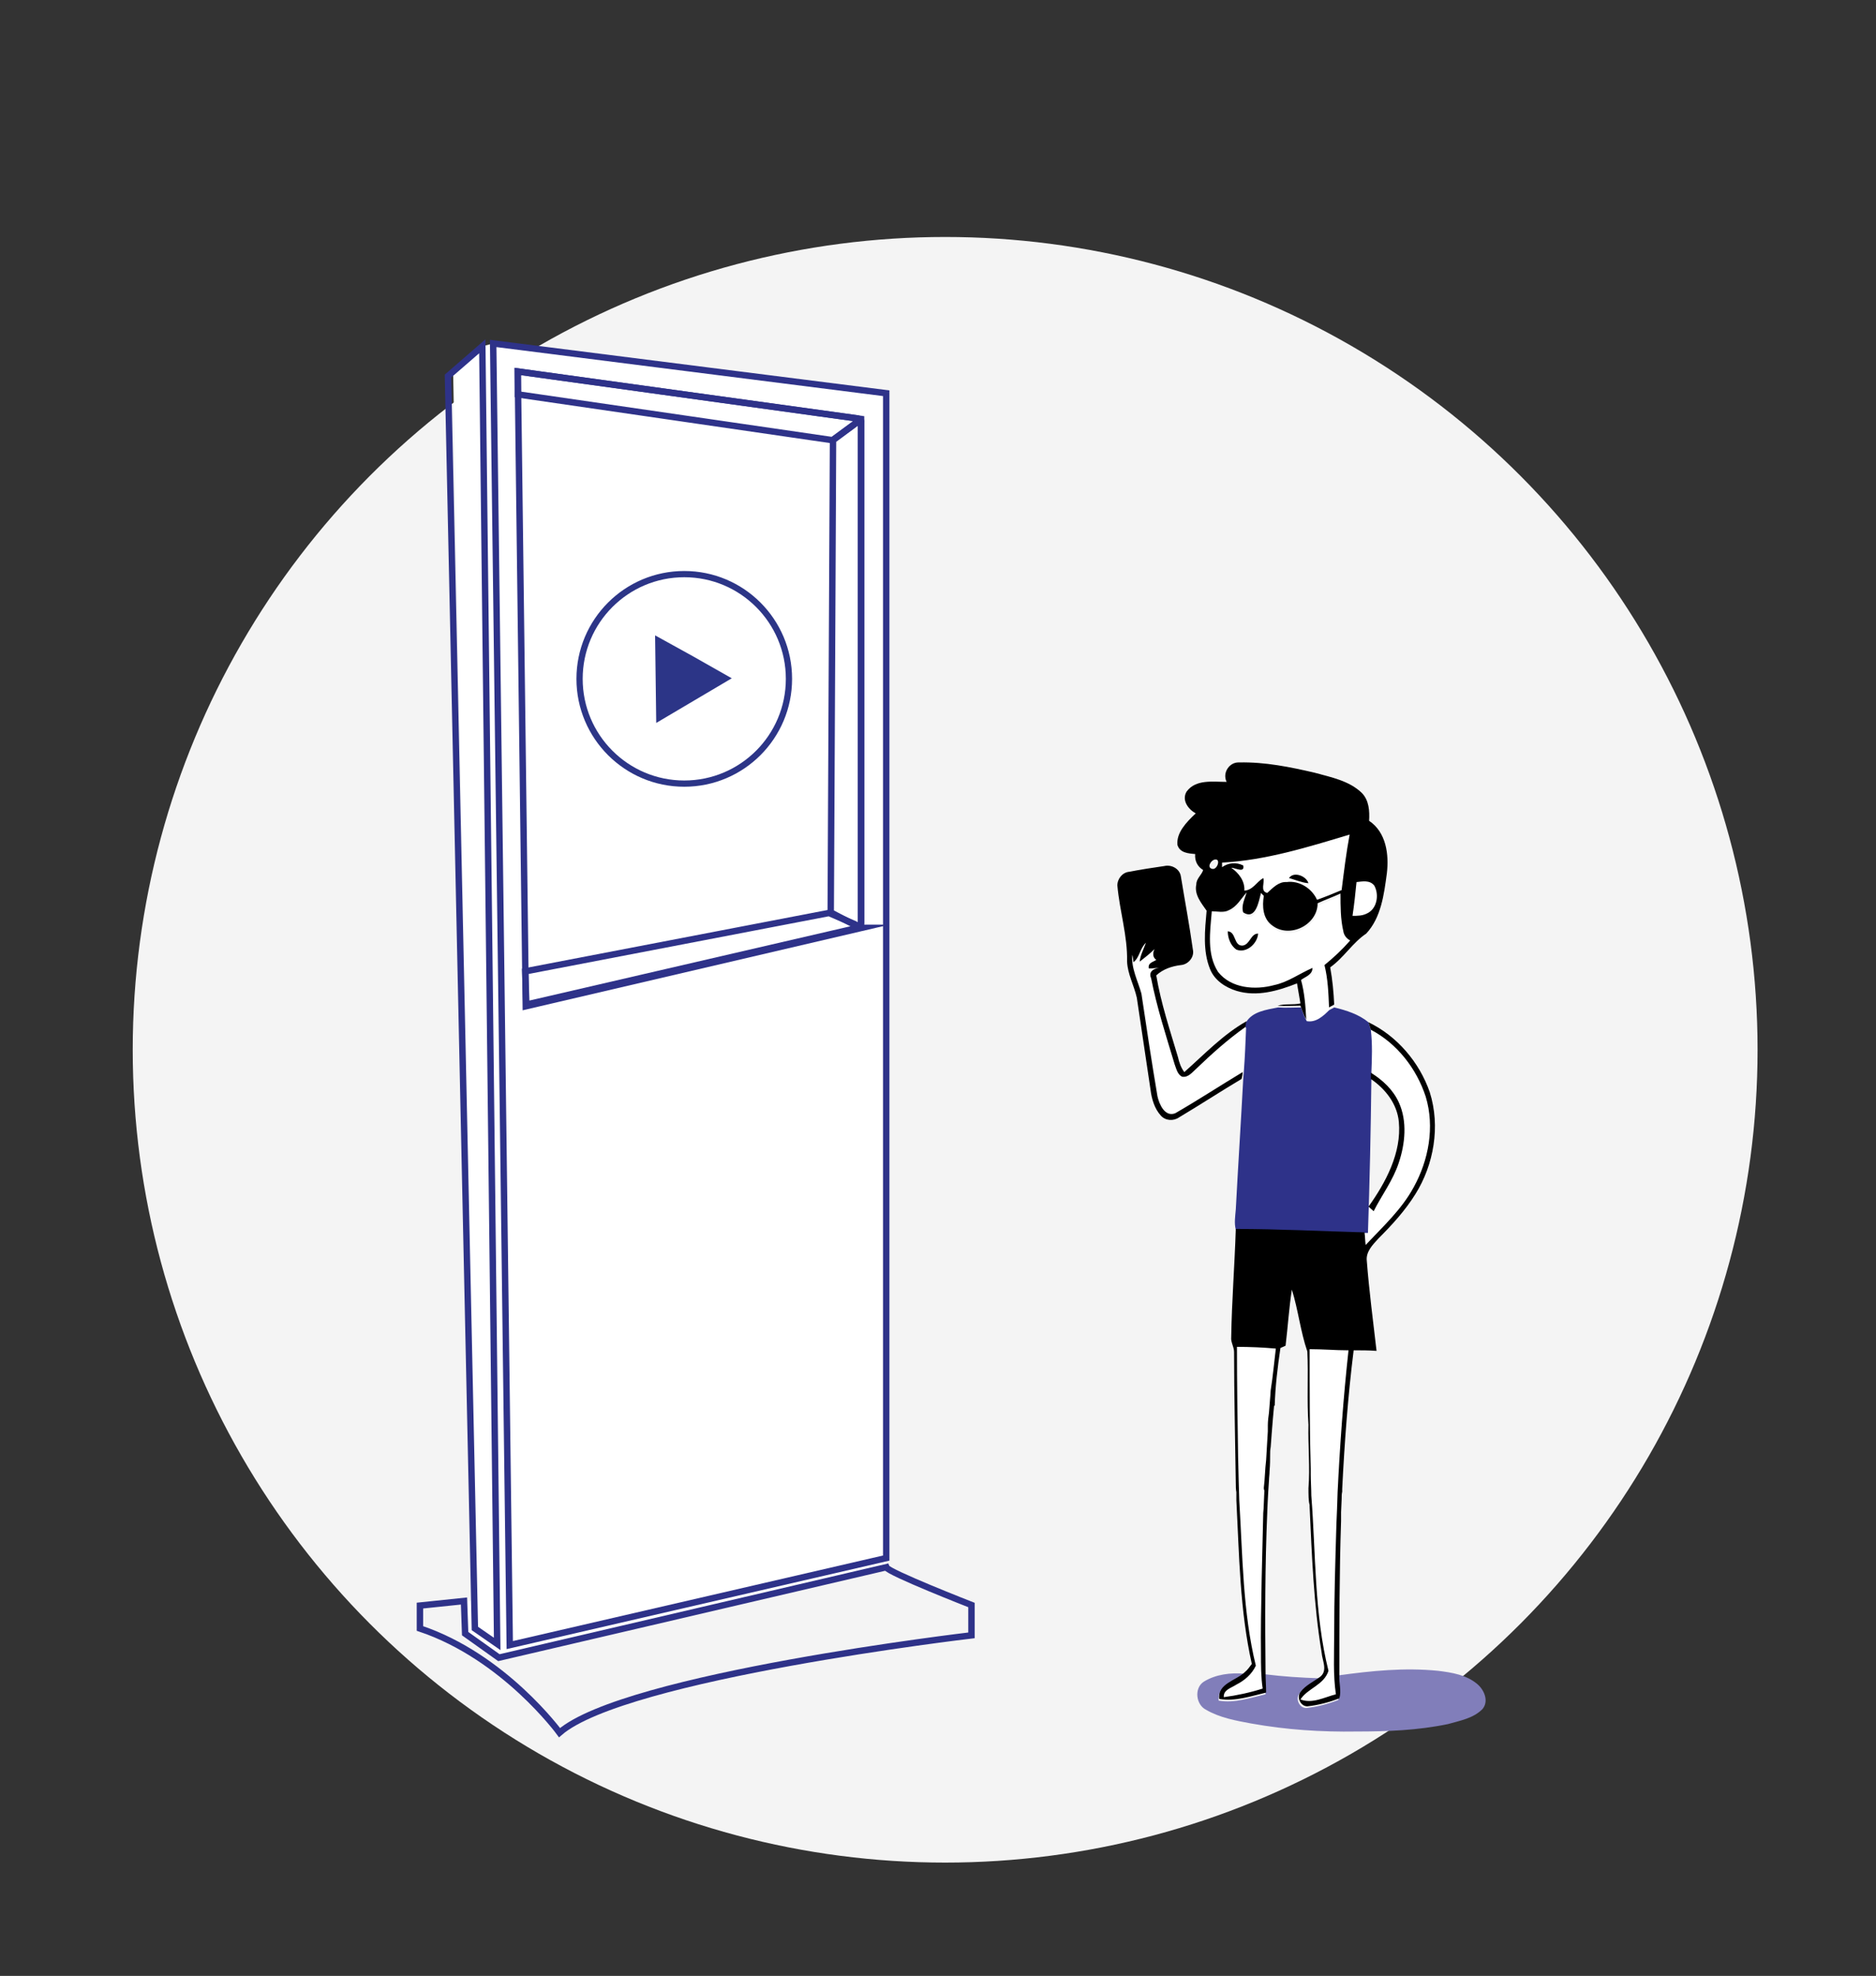 <?xml version="1.0" encoding="utf-8"?>
<!-- Generator: Adobe Illustrator 24.1.2, SVG Export Plug-In . SVG Version: 6.00 Build 0)  -->
<svg version="1.1" id="Capa_1" xmlns="http://www.w3.org/2000/svg" xmlns:xlink="http://www.w3.org/1999/xlink" x="0px" y="0px"
	 viewBox="0 0 327.9 345.2" style="enable-background:new 0 0 327.9 345.2;" xml:space="preserve">
<rect x="0" y="0" width="327.9" height="345.2" fill="#333333" stroke="none"/>
<style type="text/css">
	.st0{fill:#F4F4F4;}
	.st1{fill:#FFFFFF;}
	.st2{fill:#2E3289;}
	.st3{fill:none;stroke:#2E3289;stroke-width:1.122;stroke-miterlimit:10;}
	.st4{fill:none;stroke:#2C3587;stroke-width:1.09;stroke-miterlimit:10;}
	.st5{fill:#2C3587;}
	.st6{fill:#817EBA;}
</style>
<circle class="st0" cx="165.2" cy="183.4" r="142"/>
<g>
	<polygon class="st1" points="83.7,61.1 84.3,60.5 86.2,60 154.9,68.7 154.9,272.2 154.9,273.8 87.2,289.7 81.9,286.2 81.6,279.9 
		83.2,279.3 79.2,64.9 	"/>
	<g>
		<g>
			<path class="st2" d="M169.7,135"/>
			<g>
				<path class="st3" d="M86.2,60l2.9,227.4l65.8-15.2V68.7L86.2,60z M150.6,162.1l-58.7,13.7L90.5,64.9l60,8.3V162.1z"/>
				<path class="st3" d="M154.9,273.8c0.3,0.9,14.9,6.6,14.9,6.6v5.3c0,0-60.6,7.1-72,17c0,0-9.7-13.3-24.4-18.2v-4l7.7-0.8l0.2,5.7
					l5.9,4.2L154.9,273.8z"/>
				<polygon class="st3" points="84.3,60.5 78.3,65.7 83,284.5 86.9,287.2 				"/>
			</g>
			<path class="st3" d="M150.2,73.5l-4.6,3.4l-0.4,82.5l4.4,2.3c0.4,0.2,0.9-0.1,0.9-0.6l0-87.4C150.6,73.5,150.3,73.3,150.2,73.5z"
				/>
			<path class="st3" d="M90.5,64.9l59.4,8.2c0.2,0,0.3,0.3,0.1,0.5l-4.5,3.3l-55-8L90.5,64.9z"/>
			<path class="st3" d="M149.5,162.2l-57.5,13.3l-0.2-5.8l53.1-10.2l4.6,2C149.9,161.7,149.9,162.2,149.5,162.2z"/>
		</g>
		<g>
			<circle class="st4" cx="119.6" cy="118.6" r="18.3"/>
			<polygon class="st5" points="114.6,118.6 114.5,111 121.2,114.7 127.9,118.5 121.3,122.4 114.7,126.3 			"/>
		</g>
	</g>
	<g>
		<path class="st1" d="M239.7,210.9c0,0,13.1-16.7-1.2-23.4v-8.8c0,0,19.7,9.8,8.2,30.1c0,0-7.7,10.3-9.1,10.7l-0.2-6.6L239.7,210.9
			z"/>
		<g>
			<g>
				<g>
					<path class="st1" d="M213.6,150.7c7.6-0.4,15-2.7,22.3-4.9c-0.6,3.2-1,6.5-1.4,9.7c-1.4,0.6-2.9,1.2-4.3,1.7
						c-0.9-2-3.1-3.4-5.3-3.1c-1.4-0.1-2.4,1-3.4,1.9c-1.3-0.3-0.4-1.8-0.7-2.6c-1.2,0.7-1.8,2.1-3.3,2.2c0.1-1.7-1-3.1-2.3-4
						c0.7,0,2.4,1,2.1-0.4c-1.2-0.6-2.6-0.5-3.7,0.3C213.6,151.4,213.6,150.9,213.6,150.7z M225.3,153.4c1.1,0.3,2.2,0.8,3.4,0.9
						C228.3,153,226.1,152.2,225.3,153.4z"/>
				</g>
				<path class="st1" d="M237.1,154.1c1-0.1,2.3-0.4,3.1,0.6c0.9,1.6,0.5,4.1-1.3,4.9c-0.8,0.4-1.6,0.4-2.5,0.4
					C236.7,158,236.9,156.1,237.1,154.1z"/>
				<g>
					<path class="st1" d="M218,156.3c-0.3,1.1-1,2.3-0.6,3.5c2.2,1.4,2.7-1.9,3.1-3.4c0.1,0.1,0.3,0.3,0.5,0.5
						c-0.3,1.8-0.2,4,1.5,5.2c3,2.3,7.9-0.1,7.9-3.9c1.3-0.6,2.7-1.1,4-1.7c0,2.2,0,4.5,0.5,6.6c0.1,0.7,0.6,1.3,1.2,1.6
						c-1.4,1.6-2.9,3-4.5,4.3c0.6,2.4,0.7,4.9,0.8,7.4c-1.1,1.1-2.3,2.2-3.9,1.9c-0.1-2.3-0.3-4.7-0.9-6.9c0.8-0.6,2-0.9,2-2.1
						c-2.3,1-4.3,2.5-6.7,3c-3.3,0.9-7.5,0.6-9.8-2.3c-2-3.1-1.4-7-1.1-10.6c1,0,2.1,0.3,3-0.2C216.3,158.8,217,157.4,218,156.3z
						 M214.6,162.7c0,1.2,0.5,2.5,1.5,3.2c1.8,0.7,3.7-1.1,3.8-2.8c-1.3,0-1.4,1.9-2.7,2.1C215.6,165.2,216.1,162.8,214.6,162.7z"/>
				</g>
				<path class="st1" d="M198.2,168.1c1.1-0.8,1.1-2.4,2.2-3.4c-0.4,1.1-1,2.2-1.1,3.3c0.9-0.7,1.8-1.4,2.6-2.2
					c-0.3,0.6-0.4,1.4,0.3,1.9c-0.6,0.4-1.5,0.5-1.3,1.5c0.6,0,1.2-0.1,1.8-0.1c-1,0.1-1.9,0.7-1.4,1.8c1,5.1,2.6,10,4.1,15
					c0.3,0.8,0.5,1.8,1.3,2.2c1.1,0.2,1.8-0.8,2.5-1.4c2.7-2.6,5.5-5.1,8.6-7.3c-0.1,2.6-0.2,5.1-0.4,7.7c-4,2.4-7.8,4.9-11.8,7.2
					c-1.8,0.7-2.8-1.6-3.1-3c-1-5.9-1.9-11.9-2.8-17.9c-0.6-2.2-1.8-4.4-1.6-6.8C198,167.2,198.1,167.8,198.2,168.1z"/>
				<path class="st1" d="M216.3,235.3c2.3,0,4.5,0.1,6.8,0.3c-0.4,2.5-0.6,4.9-0.9,7.4c-0.2,1-0.2,2-0.2,3c-0.1,1-0.2,2.1-0.3,3.1
					c-0.3,1.7-0.3,3.4-0.2,5.1c-0.3,1.9-0.3,3.9-0.5,5.8c-0.1,0.8-0.1,1.6,0,2.4c-0.4,8.8-0.5,17.7-0.5,26.5c0,2.1,0,4.2,0.3,6.2
					c-2.2,0.7-4.5,1.2-6.8,1.5c-0.1-1.3,1.3-1.6,2.2-2.2c1.4-0.7,2.7-1.8,3.4-3.3c-2.5-10.2-2.3-20.8-3-31.3c-0.1-1.4,0-2.8,0-4.1
					C216.3,248.8,216.2,242,216.3,235.3z"/>
				<path class="st1" d="M229,235.8c2.3,0,4.5,0.2,6.8,0.2c-1,8.2-1.6,16.5-2.1,24.7c-0.1,0.9-0.1,1.8-0.1,2.7
					c-0.3,7.5-0.5,14.9-0.5,22.4c0,3.4-0.2,6.9,0.3,10.3c-2,0.5-4.1,1.7-6.2,0.9c1.3-2,4.1-2.5,4.9-5c-2.5-10.2-2.2-20.9-3.1-31.3
					c0.1-1.3,0.1-2.6,0-3.9C229,249.7,229,242.8,229,235.8z"/>
			</g>
			<g>
				<path class="st2" d="M217.8,178.6c1.1-1.9,3.6-2.2,5.6-2.6c1.3,0.1,2.7,0,4,0c0.3,0.8,0.6,1.7,1,2.4c1.6,0.3,2.9-0.9,3.9-1.9
					c0.3-0.2,0.6-0.3,0.9-0.5c2.1,0.5,4.3,1.2,6,2.6c0.1,0.4,0.3,0.9,0.4,1.3c0.3,2.5,0.2,5,0.1,7.5c0,0.3,0,0.8,0,1.1
					c-0.1,9-0.3,17.9-0.6,26.9l-0.6,0c-7.5-0.2-15-0.6-22.5-0.6c-0.3-1.1-0.1-2.3,0-3.5c0.4-7.6,0.9-15.2,1.3-22.8
					c0-0.3,0.1-0.9,0.1-1.2c0.2-2.6,0.3-5.1,0.4-7.7C217.6,179.4,217.7,178.8,217.8,178.6z"/>
			</g>
			<g>
				<path class="st6" d="M233.9,292.7c5.8-0.8,11.6-1.4,17.5-0.8c2.4,0.3,4.9,0.7,6.8,2.3c1.2,1,2.1,3,0.9,4.4c-1.6,1.6-3.9,2-6,2.6
					c-5.3,1.1-10.6,1.3-16,1.3c-6.1,0.1-12.3-0.3-18.4-1.4c-2.7-0.5-5.5-1-7.9-2.4c-1.8-0.9-2.1-3.8-0.4-4.9
					c2.1-1.3,4.7-1.6,7.1-1.4c-1.5,1.5-4.8,2-4.5,4.7c2.8,0.5,5.6-0.5,8.2-1.1c0-1.2-0.1-2.3-0.1-3.5c3.2,0.4,6.3,0.6,9.5,0.7
					c-1.2,0.9-2.6,1.5-3.5,2.7c-0.7,0.9,0,2.5,1.2,2.5c1.9-0.2,3.8-0.7,5.6-1.4C234.3,295.5,233.8,294.1,233.9,292.7z"/>
			</g>
			<g>
				<path d="M205.8,147.6c0.4,1.4,1.9,1.5,3.1,1.6c-0.1,1.2,0.4,2.2,1.4,2.8c-0.3,0.9-1.2,1.5-1.2,2.5c-0.4,1.8,0.9,3.3,1.8,4.6
					c-0.3,3.4-0.7,7,0.6,10.2c0.8,2,2.7,3.2,4.6,3.8c3.6,1.1,7.3,0,10.6-1.3c0.2,1.2,0.4,2.4,0.6,3.5c-1.3,0.3-2.7,0-4,0.4
					c1.3,0.1,2.7,0,4,0c0.3,0.8,0.6,1.7,1,2.4c-0.1-2.3-0.3-4.7-0.9-6.9c0.8-0.6,2-0.9,2-2.1c-2.3,1-4.3,2.5-6.7,3
					c-3.3,0.9-7.5,0.6-9.8-2.3c-2-3.1-1.4-7-1.1-10.6c1,0,2.1,0.3,3-0.2c1.4-0.6,2.1-2,3.1-3.1c-0.3,1.1-1,2.3-0.6,3.5
					c2.2,1.4,2.7-1.9,3.1-3.4c0.1,0.1,0.3,0.3,0.5,0.5c-0.3,1.8-0.2,4,1.5,5.2c3,2.3,7.9-0.1,7.9-3.9c1.3-0.6,2.7-1.1,4-1.7
					c0,2.2,0,4.5,0.5,6.6c0.1,0.7,0.6,1.3,1.2,1.6c-1.4,1.6-2.9,3-4.5,4.3c0.6,2.4,0.7,4.9,0.8,7.4c0.3-0.2,0.6-0.3,0.9-0.5
					c-0.1-2.2-0.3-4.3-0.7-6.5c2.4-1.7,3.9-4.3,6.3-5.9c2.6-2.8,3.1-6.8,3.6-10.5c0.4-3.3-0.1-7.2-3.1-9.2c0.1-1.7,0-3.6-1.3-4.9
					c-2.2-2.1-5.3-2.7-8.2-3.5c-4.3-1-8.7-1.9-13.2-1.8c-1.7-0.1-3,1.8-2.2,3.4c-2.4,0-5.4-0.5-7,1.7c-0.9,1.5,0.3,3.1,1.6,3.8
					C207.3,143.7,205.6,145.5,205.8,147.6z M237.1,154.1c1-0.1,2.3-0.4,3.1,0.6c0.9,1.6,0.5,4.1-1.3,4.9c-0.8,0.4-1.6,0.4-2.5,0.4
					C236.7,158,236.9,156.1,237.1,154.1z M213.6,150.7c7.6-0.4,15-2.7,22.3-4.9c-0.6,3.2-1,6.5-1.4,9.7c-1.4,0.6-2.9,1.2-4.3,1.7
					c-0.9-2-3.1-3.4-5.3-3.1c-1.4-0.1-2.4,1-3.4,1.9c-1.3-0.3-0.4-1.8-0.7-2.6c-1.2,0.7-1.8,2.1-3.3,2.2c0.1-1.7-1-3.1-2.3-4
					c0.7,0,2.4,1,2.1-0.4c-1.2-0.6-2.6-0.5-3.7,0.3C213.6,151.4,213.6,150.9,213.6,150.7z M212.2,150.2c1.3-0.4,0.6,1.8-0.3,1.6
					C210.9,151.6,211.6,150.4,212.2,150.2z"/>
				<path d="M217.2,187.3c-4,2.4-7.8,4.9-11.8,7.2c-1.8,0.7-2.8-1.6-3.1-3c-1-5.9-1.9-11.9-2.8-17.9c-0.6-2.2-1.8-4.4-1.6-6.8
					c0.1,0.3,0.2,1,0.2,1.3c1.1-0.8,1.1-2.4,2.2-3.4c-0.4,1.1-1,2.2-1.1,3.3c0.9-0.7,1.8-1.4,2.6-2.2c-0.3,0.6-0.4,1.4,0.3,1.9
					c-0.6,0.4-1.5,0.5-1.3,1.5c0.6,0,1.2-0.1,1.8-0.1c-1,0.1-1.9,0.7-1.4,1.8c1,5.1,2.6,10,4.1,15c0.3,0.8,0.5,1.8,1.3,2.2
					c1.1,0.2,1.8-0.8,2.5-1.4c2.7-2.6,5.5-5.1,8.6-7.3c0-0.3,0.1-0.8,0.2-1c-4.1,2.3-7.4,5.8-10.9,8.9c-0.6-0.8-0.9-1.7-1.1-2.6
					c-1.4-4.7-3-9.5-3.8-14.3c1.2-1.1,2.7-1.6,4.3-1.8c1.3-0.1,2.4-1.4,2.1-2.7c-0.6-4.3-1.4-8.5-2.1-12.8c-0.2-1.3-1.6-2.1-2.9-1.8
					c-2,0.3-4.1,0.6-6.1,1c-1.2,0.1-2.1,1.2-2.1,2.4c0.4,4.5,1.8,8.8,1.7,13.3c0.1,2.2,1.2,4.1,1.7,6.3c0.8,5.4,1.6,10.7,2.4,16.1
					c0.2,1.6,0.7,3.3,1.8,4.5c0.8,0.9,2.2,1,3.2,0.3c3.7-2.2,7.2-4.5,10.9-6.7C217.1,188.2,217.2,187.6,217.2,187.3z"/>
				<path d="M225.3,153.4c1.1,0.3,2.2,0.8,3.4,0.9C228.3,153,226.1,152.2,225.3,153.4z"/>
				<path d="M217.2,165.2c-1.6,0.1-1.1-2.4-2.6-2.5c0,1.2,0.5,2.5,1.5,3.2c1.8,0.7,3.7-1.1,3.8-2.8
					C218.6,163.1,218.5,165,217.2,165.2z"/>
				<path d="M249.9,190.8c-1.8-5.2-5.7-9.8-10.7-12.2c0.1,0.4,0.3,0.9,0.4,1.3c4.6,2.4,8,6.8,9.6,11.7c1.6,5.3,0.5,11.1-2.1,15.8
					c-2.1,3.9-5.4,6.9-8.4,10.1c-0.1-0.7-0.1-1.5-0.2-2.2c-7.5-0.2-15-0.6-22.5-0.6c-0.2,6.3-0.7,12.6-0.8,18.9
					c-0.1,0.9,0.5,1.7,0.5,2.6c0,7.7,0.2,15.4,0.3,23c0,0,0,0,0-0.1c0,0.5,0,1.1,0.1,1.6c0,0.1,0,0.3,0,0.4c0,0.5,0,0.9,0,1
					c0.5,9.6,0.6,19.2,2.7,28.6c-0.4,0.5-0.7,1-1.2,1.4c-1.5,1.5-4.8,2-4.5,4.7c2.8,0.5,5.6-0.5,8.2-1.1c0-1.2-0.1-2.3-0.1-3.5
					c-0.1-9.3-0.1-18.7,0.3-28c0,0,0,0,0-0.1h0c0,0,0.1-2.7,0.3-5.5c0-0.5,0.1-1,0.1-1.6c0.1-1.1,0.1-2.1,0.1-2.8c0,0,0,0,0,0
					c0-0.5,0-0.9,0.1-1.4c0,0,0.3-4.3,0.6-7.3c0,0,0,0.1,0.1,0.1c0.1-3.4,0.5-6.7,1-10.1c0.2-0.1,0.7-0.3,0.9-0.4
					c0.4-3.3,0.6-6.6,1.1-9.8c1.1,3.5,1.5,7.3,2.7,10.8c0.2,4.2-0.1,8.5,0.2,12.8c-0.1,3.7,0.3,7.4,0,11.1l0,0c0,1,0,2.3,0.2,2.9
					l0,0c0,0.1,0,0.2,0,0.3c0.4,8.5,0.7,17.1,2.1,25.5c0.1,1.4,1.1,3.1-0.2,4.2c-1.2,0.9-2.6,1.5-3.5,2.7c-0.7,0.9,0,2.5,1.2,2.5
					c1.9-0.2,3.8-0.7,5.6-1.4c0.4-1.3-0.1-2.7,0-4.1c0-9,0-17.9,0.3-26.9l0-0.8c0-0.2,0-0.5,0-0.7l0.1-2.3c0-0.4,0-0.9,0.1-1.3
					l0-0.5c0.4-8.1,1-16.2,2-24.2c1.3,0,2.7,0,4,0.1c-0.6-5.2-1.3-10.5-1.7-15.7c-0.2-1.6,1-2.8,2-3.9c2.4-2.4,4.7-4.9,6.5-7.8
					C250.6,203.5,251.8,196.8,249.9,190.8z M222.1,242.9c0,0-0.1,1.6-0.3,3.9c-0.1,0.7-0.2,1.5-0.2,2.2c0,0.3,0,0.7,0,1.1
					c-0.1,1.6-0.2,3.3-0.3,5c-0.2,1.6-0.2,3.2-0.4,4.8c0,0.2,0,0.3,0.1,0.5c-0.1,1.7-0.1,3.1-0.2,3.9h0c-0.1,4.9-0.5,17.7-0.4,24.5
					c0,2.1,0,4.2,0.3,6.2c-2.2,0.7-4.5,1.2-6.8,1.5c-0.1-1.3,1.3-1.6,2.2-2.2c1.4-0.7,2.7-1.8,3.4-3.3c-2.3-9.4-2.3-19.2-2.9-28.9
					l0,0c0,0-0.2-6.7-0.2-7.6c-0.1-6.4-0.2-12.8-0.2-19.2c2.3,0,4.5,0.1,6.8,0.3C222.7,238,222.5,240.4,222.1,242.9z M233.8,260.7
					l-0.1,3l-0.1,2.3l0,0c-0.2,6.6-0.4,13.1-0.4,19.7c0,3.4-0.2,6.9,0.3,10.3c-2,0.5-4.1,1.7-6.2,0.9c1.3-2,4.1-2.5,4.9-5
					c-2.5-10-2.2-20.4-3-30.6c0-1.1-0.1-2.7-0.1-3.7c0-0.3,0-0.5,0-0.8c0,0,0,0,0,0l0,0c0-0.1,0-0.1,0-0.2c-0.2-7-0.2-14-0.2-20.9
					c2.3,0,4.5,0.2,6.8,0.2C234.8,244.2,234.2,252.4,233.8,260.7z"/>
				<path d="M240.1,211.6c1.4-2.8,3.4-5.4,4.4-8.5c1.1-3.3,1.5-7.2,0-10.5c-1-2.2-2.8-3.9-4.9-5.2c0,0.3,0,0.8,0,1.1
					c2.5,1.7,4.6,4.3,4.9,7.5c0.5,5.4-2.3,10.6-5.3,14.8C239.5,211.1,239.8,211.3,240.1,211.6z"/>
			</g>
		</g>
	</g>
</g>
</svg>

